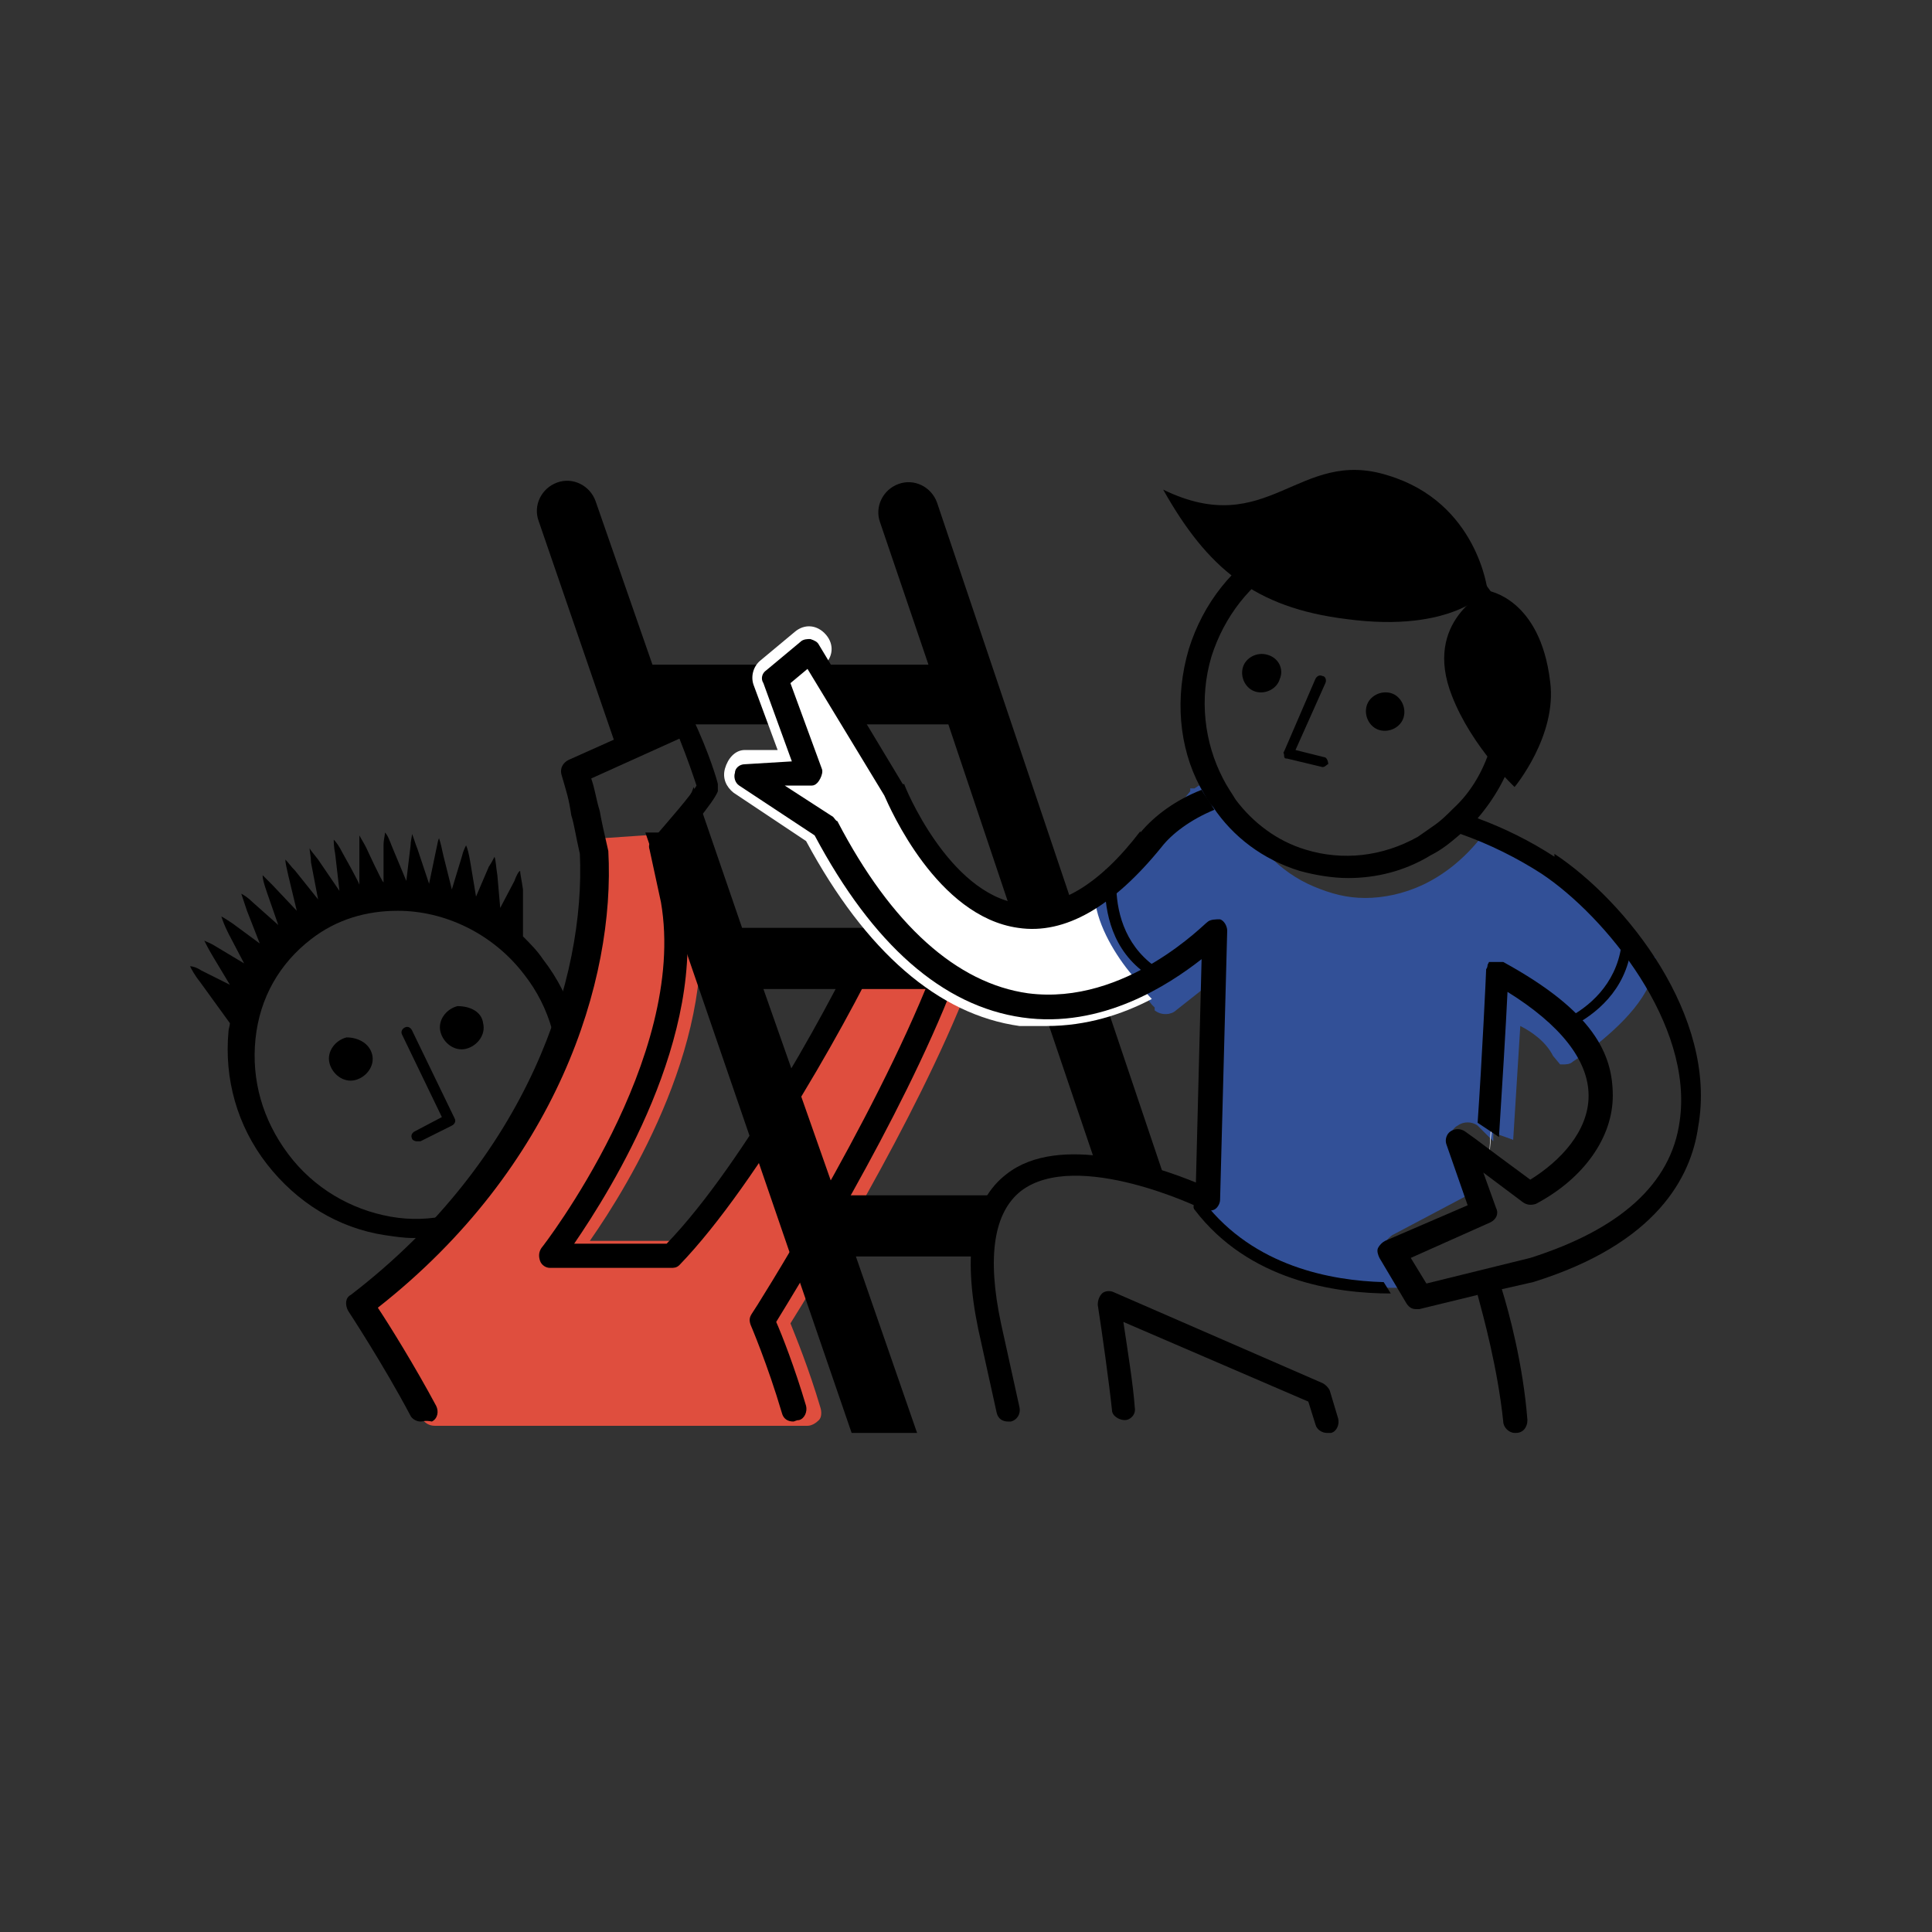 <?xml version="1.0" encoding="UTF-8" standalone="no"?>
<!-- Created with Inkscape (http://www.inkscape.org/) -->

<svg
   width="500mm"
   height="500mm"
   version="1.1"
   viewBox="0 0 500 500"
   id="svg246"
   sodipodi:docname="leiter.svg"
   inkscape:version="1.2.2 (732a01da63, 2022-12-09)"
   xmlns:inkscape="http://www.inkscape.org/namespaces/inkscape"
   xmlns:sodipodi="http://sodipodi.sourceforge.net/DTD/sodipodi-0.dtd"
   xmlns="http://www.w3.org/2000/svg"
   xmlns:svg="http://www.w3.org/2000/svg">
  <rect x="0" y="0" width="500" height="500" fill="#333333" stroke="none"/>
  <defs
     id="defs250" />
  <sodipodi:namedview
     id="namedview248"
     pagecolor="#ffffff"
     bordercolor="#666666"
     borderopacity="1.0"
     inkscape:showpageshadow="2"
     inkscape:pageopacity="0.0"
     inkscape:pagecheckerboard="0"
     inkscape:deskcolor="#d1d1d1"
     inkscape:document-units="mm"
     showgrid="false"
     inkscape:zoom="0.41380833"
     inkscape:cx="931.59071"
     inkscape:cy="944.88189"
     inkscape:window-width="1920"
     inkscape:window-height="1027"
     inkscape:window-x="1912"
     inkscape:window-y="-8"
     inkscape:window-maximized="1"
     inkscape:current-layer="g208" />
  <g
     id="g244">
    <path
       class="st7"
       d="m426.22 245.65c-13.992-17.305-30.192-25.774-41.238-29.456h-1.105l-.736.736c-4.418 5.523-9.573 9.573-15.096 12.151-4.787 2.209-9.941 3.314-14.728 3.314-4.787 0-8.837-1.105-13.255-2.946-8.837-3.682-15.833-11.046-20.987-21.356l-3.682-6.259h-1.105c-.736 0-1.105 0-2.209.736-.736 0-1.841.736-2.946 1.473h-1.105v.736c-8.837 11.046-16.569 19.146-23.933 23.933-.736 0-1.473 1.105-1.473 1.841-.369.736-.369 1.473 0 2.209v.736c1.105 7.364 6.259 15.096 10.31 20.251 2.577 2.946 4.05 4.787 5.155 6.259l.736.736v.736c1.841 1.473 4.418 1.105 5.523 0l6.996-5.523-1.473 56.335h2.209c10.31 13.255 26.879 20.619 47.498 20.987h3.314l-4.05-6.996c-.736-1.105-.736-2.577-.736-3.682.369-1.105.736-1.841 2.209-2.946l18.778-9.941-3.682-13.992c-.369-1.841.369-3.682 1.841-4.418 1.473-1.105 3.682-1.105 5.155 0l4.05 4.05v-2.209l5.155 1.841 1.841-29.456c2.946 1.473 6.628 4.05 8.469 7.732l1.841 2.209h.736c.736 0 1.841 0 2.577-.736 0 0 2.209-1.473 4.787-3.314 6.996-5.523 16.569-13.992 16.569-23.565-1.473-1.105-1.473-1.841-2.209-2.577z"
       style="fill:#325097;stroke-width:3.682;fill-opacity:1"
       id="path182" />
    <path
       d="m140.5 248.23c-1.473-2.209-3.314-4.05-5.155-5.891v-12.151c-.369-2.577-.736-4.05-.736-4.787-.369 0-1.105 1.473-1.473 2.577l-3.682 6.996-.736-8.469c-.369-2.209-.369-3.682-.736-4.787-.369.736-.736 1.473-1.473 2.577l-3.314 7.732-1.473-8.837c-.369-2.209-.736-3.682-1.105-4.418-.369.736-.736 1.473-1.105 2.946l-2.577 8.469-2.209-8.837c-.369-1.841-.736-3.314-1.105-4.418-.369.736-.369 1.473-.736 2.946l-1.841 8.837-2.946-8.837c-.736-1.841-1.105-3.314-1.473-4.05 0 .736-.369 1.841-.369 2.946l-1.105 9.205-3.682-8.837c-.736-1.841-1.105-2.946-1.841-3.682 0 .736-.369 1.841-.369 3.314v9.573c-.369 0-4.418-8.837-4.418-8.837-.736-1.473-1.473-2.577-1.841-3.314v12.887c.369 0-4.418-8.469-4.418-8.469-.736-1.473-1.473-2.577-2.209-3.314 0 .736 0 1.841.369 3.682l1.105 9.573-5.523-8.101c-1.105-1.473-1.841-2.209-2.209-2.946 0 .736.369 2.209.369 3.682l1.841 9.573-5.891-7.364c-1.105-1.105-1.841-2.209-2.577-2.946 0 1.105.369 2.209.736 4.05l2.209 9.205-6.259-6.628c-1.105-1.105-2.209-2.209-2.577-2.577 0 1.105.369 2.209 1.105 4.418l2.946 8.469-6.628-5.891c-1.105-1.105-2.209-1.841-2.946-2.209.369 1.105.736 2.209 1.473 4.418l3.314 8.469-6.996-5.155c-1.105-.736-2.209-1.473-2.946-1.841.367 1.105.736 2.209 1.841 4.418l4.05 7.732-7.364-4.418c-1.105-.736-2.209-1.105-2.946-1.473.367.736 1.105 2.209 2.209 4.05l4.418 7.364-7.364-3.682c-1.105-.736-2.209-1.105-2.946-1.105.369.736 1.105 2.209 2.577 4.05l7.732 10.678c0 .736-.369 1.473-.369 2.209-1.105 12.151 2.209 24.301 9.941 34.243 7.732 9.941 18.41 16.569 30.561 18.41 2.577.369 4.787.736 7.364.736 9.573 0 18.41-2.946 26.142-8.837 9.573-7.364 15.464-18.042 16.569-30.192 1.841-11.046-1.473-23.197-9.205-33.138zm3.682 33.874c-1.105 10.678-6.259 19.883-14.36 25.774-8.101 6.259-18.41 8.837-28.72 6.996-10.31-1.841-19.883-7.364-26.51-16.201-6.628-8.837-9.573-19.146-8.469-29.824 1.105-10.678 6.259-19.515 14.36-25.774 6.628-5.155 14.36-7.364 22.46-7.364 12.151 0 24.669 5.891 32.77 16.569 6.628 8.469 9.573 19.146 8.469 29.824z"
       style="stroke-width:3.682"
       id="path184" />
    <path
       d="m96.312 272.9c.736 2.946-1.473 5.891-4.418 6.628-2.946.736-5.891-1.473-6.628-4.418-.736-2.946 1.473-5.891 4.418-6.628 2.946 0 5.891 1.473 6.628 4.418z"
       style="stroke-width:3.682"
       id="path186" />
    <path
       d="m125.03 264.8c.736 2.946-1.473 5.891-4.418 6.628-2.946.736-5.891-1.473-6.628-4.418-.736-2.946 1.473-5.891 4.418-6.628 3.314 0 6.259 1.473 6.628 4.418z"
       style="stroke-width:3.682"
       id="path188" />
    <path
       d="m107.73 295.36c-.369 0-1.105-.369-1.105-.736-.369-.736 0-1.473.736-1.841l6.996-3.682-10.31-21.356c-.367-.736 0-1.473.736-1.841.736-.369 1.473 0 1.841.736l11.046 22.828c.369.736 0 1.473-.736 1.841l-8.101 4.05z"
       style="stroke-width:3.682"
       id="path190" />
    <path
       class="st3"
       d="m318.7 193.73"
       style="fill:none;stroke-linecap:round;stroke-linejoin:round;stroke-width:11.414px;stroke:#fff"
       id="path192" />
    <path
       class="st0"
       d="m214.5 201.47h2.577z"
       style="fill:none;stroke-width:3.682"
       id="path194" />
    <g
       transform="matrix(3.682 0 0 3.682 -1260.5 -196.56)"
       id="g200">
      <path
         class="st6"
         d="m447 134.8c.4-3.8.8-12.9.8-12.9"
         style="fill:#fff"
         id="path196" />
      <path
         d="m435.6 154.1c-.3 0-.7-.2-.8-.6l-.5-1.6-13-5.6c.3 2 .7 4.5.8 6 .1.5-.3.9-.7.9s-.9-.3-.9-.7c-.2-1.9-.7-5.5-1-7.4 0-.3.1-.6.3-.8s.6-.2.8-.1l14.7 6.4c.2.1.4.3.5.5l.6 2c.1.4-.1.9-.5 1z"
         id="path198" />
    </g>
    <path
       class="st6"
       d="m284.83 230.19"
       style="fill:#fff;stroke-width:3.682"
       id="path202" />
    <g
       transform="matrix(3.682 0 0 3.682 -1260.5 -196.56)"
       id="g208">
      <path
         class="st8"
         d="m397.9 146.4c1.5-2.4 8.8-14.2 12.5-23.7l-6.3-4.6c-2.2 4.9-8.7 16.8-14.2 22.5h-6.1c2.8-4 9.2-14.5 7.5-24.1l-.8-3.7c-.1-.5-.5-.8-1.1-.8h-.3l-4.4.3c-.4 0-.8.4-.9.8v.3c.4 8.7-3.5 21.4-16 30.9-.4.3-.5.9-.2 1.4 0 0 2.5 3.8 4.4 7.4.2.3.5.5.9.5h26.2c.3 0 .6-.2.8-.4s.2-.6.1-.9c-.8-2.7-1.7-4.9-2.1-5.9z"
         style="fill:#df4e3e;fill-opacity:1"
         id="path204" />
      <path
         d="m408.2 88.7c-.4-1.1-1.6-1.7-2.7-1.3s-1.7 1.6-1.3 2.7l3.4 10h-19.4l-4-11.5c-.4-1.1-1.6-1.7-2.7-1.3s-1.7 1.6-1.3 2.7l5.5 16c1.4-.7 2.9-1.3 3.8-1.7h19.5l4.8 14.3h-19.3l-3.4-9.9c-.3.9-1 1.9-2 3.2h-1.4l14.5 42.2h4.6l-4.3-12.4h8.7c.1-1.9.6-3.3 1.4-4.3h-11.5l-5.1-14.5h19.2l4.2 12.4c1.7.1 3.5.5 4.8.9z"
         id="path206" />
    </g>
    <path
       class="st0"
       d="m153.01 220.24c-4.787-13.623-4.05-16.569-3.314-19.515.736-4.05 26.51-13.992 26.51-13.992 6.259 12.887 5.523 16.569-4.418 29.456l-4.787 5.155"
       style="fill:none;stroke-width:3.682"
       id="path210" />
    <path
       d="m108.83 367.89c-1.105 0-2.209-.736-2.577-1.473-6.996-13.255-16.201-27.247-16.201-27.247-.736-1.473-.736-3.314.736-4.05 46.025-35.347 60.753-82.109 59.28-114.14-1.105-4.787-1.473-7.732-2.209-9.941-.736-4.787-1.105-5.523-2.577-10.678-.369-1.473.369-2.946 1.841-3.682l27.983-12.519c1.473-.736 3.314 0 4.05 1.473 4.418 9.205 6.628 16.937 6.628 17.305v1.841c-1.105 2.946-8.469 11.414-11.782 15.464l2.946 12.151c6.26 35.715-18.778 75.481-28.351 89.472h23.933c20.251-20.987 44.184-65.171 52.284-83.213.736-1.473 2.577-2.209 4.05-1.473 1.473.736 2.209 2.577 1.473 4.05-8.469 18.778-33.874 64.803-54.494 86.159-.736.736-1.473.736-2.209.736h-31.297c-1.105 0-2.209-.736-2.577-1.841-.369-1.105-.369-2.209.369-3.314.369-.369 37.925-48.971 30.929-89.473l-2.946-13.623c-.367-1.105 0-1.841.736-2.577 4.418-5.155 9.941-11.414 11.414-13.992-.736-2.209-2.209-6.628-4.418-12.151l-22.828 10.31c1.105 3.314 1.105 4.787 2.209 8.469.369 2.209 1.105 5.523 2.209 10.31 1.841 33.506-13.255 81.74-59.648 118.19 2.946 4.418 9.573 15.096 15.096 25.406.736 1.473.369 3.314-1.105 4.05-1.841-.367-2.209 0-2.946 0z"
       style="stroke-width:3.682"
       id="path212" />
    <path
       d="m205.3 367.89c-1.473 0-2.577-.736-2.946-2.209-3.682-12.519-8.1-22.828-8.1-22.828-.369-1.105-.369-1.841.367-2.946.369-.369 31.297-49.339 46.393-87.631.736-1.473 2.209-2.209 4.05-1.841 1.473.736 2.209 2.209 1.841 4.05-13.623 35.347-40.87 79.163-46.025 87.631 1.473 3.314 4.787 11.782 7.732 21.724.369 1.473-.369 3.314-1.841 3.682-.736 0-1.105.367-1.473.367z"
       style="stroke-width:3.682"
       id="path214" />
    <path
       d="m331.22 175.69c-.736 2.577-3.682 4.05-6.26 3.314-2.577-.736-4.05-3.682-3.314-6.259.736-2.577 3.682-4.05 6.259-3.314 2.946.736 4.418 3.682 3.314 6.259z"
       style="stroke-width:3.682"
       id="path216" />
    <path
       d="m363.26 185.63c-.736 2.577-3.682 4.05-6.259 3.314-2.577-.736-4.05-3.682-3.314-6.259.736-2.577 3.682-4.05 6.26-3.314 2.577.736 4.05 3.682 3.314 6.259z"
       style="stroke-width:3.682"
       id="path218" />
    <path
       d="m384.98 152.86s-8.837 11.046-36.452 7.364c-23.933-2.946-36.084-13.255-47.498-33.506 27.247 13.255 34.979-11.046 58.176-3.682 23.197 6.996 25.774 29.824 25.774 29.824z"
       style="stroke-width:3.682"
       id="path220" />
    <path
       d="m401.18 176.43c1.841 13.992-9.205 27.247-9.205 27.247s-11.046-10.31-16.201-23.565c-7.732-19.515 9.205-27.247 9.205-27.247s13.623 1.841 16.201 23.565z"
       style="stroke-width:3.682"
       id="path222" />
    <path
       d="m342.27 198.52-9.205-2.209c-.369 0-.736 0-.736-.736s-.369-.736 0-1.105l8.1-18.778c.369-.736 1.105-1.105 1.841-.736.736 0 1.105 1.105.736 1.841l-7.732 17.305 7.364 1.841c.736 0 1.105 1.105 1.105 1.841-.369 0-.736.736-1.473.736z"
       style="stroke-width:3.682"
       id="path224" />
    <rect
       class="st0"
       x="31.141"
       y="-55.906"
       width="426.01"
       height="444.05"
       style="fill:none;stroke-width:3.682"
       id="rect226" />
    <path
       d="m358.1 331.81c-13.623-.369-33.506-4.05-46.393-20.619-.369-.369-.736-.736-1.473-.369 0 0-.369 0-.736.369-.736.369-.736 1.473-.369 1.841 13.992 18.41 36.452 21.724 50.812 21.724z"
       style="stroke-width:3.682"
       id="path228" />
    <path
       class="st6"
       d="m283.36 233.13c-33.874 18.41-52.284-30.561-52.284-30.561l-6.996-10.678-12.151-18.41 1.105-1.105c2.577-2.209 2.946-5.523.736-8.1-2.209-2.577-5.523-2.946-8.101-.736l-8.837 7.364c-1.841 1.473-2.577 4.05-1.841 6.259l6.259 16.937h-8.469c-2.577 0-4.418 2.209-5.155 4.787-.736 2.577.367 4.787 2.209 6.259l18.778 12.519c15.464 28.72 34.243 44.92 55.23 47.866h6.996c10.31 0 19.515-2.946 27.247-6.996-1.105-1.105-2.946-3.314-5.155-6.259-4.05-4.787-8.837-12.519-9.573-19.515z"
       style="fill:#fff;stroke-width:3.682"
       id="path230" />
    <path
       d="m295.14 215.09c-10.678 13.992-21.356 20.251-31.297 18.778-18.41-2.577-29.824-30.561-29.824-30.929h-.369l-21.724-36.084c-.369-.736-1.105-1.105-2.209-1.473-.736 0-1.841 0-2.577.736l-8.837 7.364c-1.105.736-1.473 2.209-.736 3.314l7.364 20.251-12.151.736c-1.473 0-2.577 1.105-2.577 2.209-.367 1.105 0 2.577 1.105 3.314l19.515 12.887c15.096 28.351 33.138 44.184 53.757 47.13 20.619 2.946 37.925-8.469 46.393-15.096l-1.473 57.807c-9.941-4.05-35.347-12.887-48.97-2.209-9.205 6.996-11.414 20.619-7.364 40.134l4.787 21.724c.369 1.473 1.473 2.209 2.946 2.209h.736c1.473-.367 2.577-1.841 2.209-3.682l-4.787-21.724c-3.682-17.305-1.841-28.72 5.155-34.243 14.36-11.046 46.761 4.418 47.13 4.787 1.105.369 2.209.369 2.946 0 .736-.369 1.473-1.473 1.473-2.577l1.841-69.59c0-1.105-.736-2.577-1.841-2.946-1.105 0-2.577 0-3.314.736-.369 0-20.987 21.724-46.393 18.41-18.41-2.577-35.347-17.674-49.339-44.552-.367 0-.736-.736-1.105-1.105l-12.519-8.1h6.996c1.105 0 1.841-1.105 2.209-1.841.369-.736.736-1.841.369-2.577l-8.1-22.092 4.418-3.682 19.883 32.77c1.473 3.314 13.623 31.297 34.611 34.243 12.151 1.841 24.669-5.523 37.188-20.987 2.577-3.314 7.364-6.996 13.623-9.573-1.105-1.841-2.209-3.314-3.314-5.155-6.628 2.577-12.151 6.628-15.833 11.046z"
       style="stroke-width:3.682"
       id="path232" />
    <g
       transform="matrix(3.682 0 0 3.682 -1260.5 -196.56)"
       id="g238">
      <path
         class="st0"
         d="m446.6 97.3c-1.3-2.6-3.4-4.4-6-5.2-1-.3-1.9-.4-2.9-.4-1.7 0-3.4.5-5 1.3-2.5 1.4-4.3 3.7-5.2 6.6-.9 3-.6 6.1.8 8.6.3.5.6 1 .9 1.5 1.2 1.6 2.9 2.9 4.9 3.5 2.6.8 5.4.5 7.9-.9.4-.2.7-.4 1-.7.5-.4 1-.8 1.5-1.3 1.2-1.3 2.2-2.8 2.7-4.6.9-2.9.7-5.9-.6-8.4z"
         style="fill:none"
         id="path234" />
      <path
         d="m451.6 113.6c-1.7-1.1-3.5-2-5.4-2.7 1.2-1.4 2.1-3 2.6-4.7 1-3.2.8-6.6-.7-9.6s-3.9-5.1-7-6.1-6.3-.6-9.2 1-5 4.3-6 7.5c-1 3.4-.7 6.9.8 9.7.3.5.5 1 .9 1.4 1.4 2.1 3.5 3.7 6.1 4.5 1.1.3 2.3.5 3.4.5 2 0 4-.5 5.8-1.6.8-.4 1.4-.9 2.1-1.5 2 .7 4 1.7 5.7 2.8 4.5 3 10.7 10.6 9.7 17.4-.6 4.4-4.2 7.6-10.5 9.6l-7.3 1.8-1.1-1.8 5.6-2.5c.4-.2.6-.6.4-1l-.9-2.5 2.8 2.1c.3.2.6.2.9.1 3.4-1.8 5.4-4.7 5.4-7.6s-1.3-5.9-7.7-9.4h-1l-.1.2s0 .2-.1.3c0 .2-.3 6.5-.6 10.8l1.5 1c.2-3.1.5-8 .6-10.2 3.7 2.3 5.7 4.8 5.7 7.3s-2 4.6-4.1 5.9l-2.3-1.7-1.6-1.2-.7-.5c-.3-.2-.7-.2-1 0s-.4.6-.3.9l1.5 4.3-5.8 2.5c-.2.1-.4.3-.5.5s0 .5.1.7l1.9 3.2c.2.3.4.4.7.4h.2l4.1-1c.4 1.5 1.4 5.1 1.8 8.9 0 .4.4.8.8.8h.1c.5 0 .8-.4.8-.9-.3-3.9-1.3-7.6-1.8-9.2l2.2-.5c8.7-2.7 11.1-7.4 11.6-10.9 1.4-7.8-5.1-15.9-10.1-19.2zm-7.1-3.4c-.5.5-.9.9-1.5 1.3-.3.2-.7.5-1 .7-2.5 1.4-5.3 1.7-7.9.9-2-.6-3.7-1.9-4.9-3.5-.3-.5-.6-.9-.9-1.5-1.3-2.5-1.7-5.6-.8-8.6.9-2.8 2.7-5.1 5.2-6.6 1.6-.9 3.3-1.3 5-1.3s2 0 2.9.4c2.6.8 4.8 2.7 6 5.2 1.3 2.6 1.5 5.5.6 8.4-.5 1.8-1.4 3.4-2.7 4.6z"
         id="path236" />
    </g>
    <path
       d="m405.6 266.27c-.369 0-1.105 0-1.105-.736-.369-.736 0-1.473.736-1.841 5.891-2.946 12.887-8.837 14.36-18.778 0-.736.736-1.473 1.473-1.105.736 0 1.105.736 1.105 1.473-1.473 11.046-9.205 17.305-15.832 20.619h-.736z"
       style="stroke-width:3.682"
       id="path240" />
    <path
       d="m297.72 252.28h-.736c-9.205-6.259-11.046-16.201-11.046-23.565 0-7.364.736-1.473 1.473-1.473.736 0 1.473.736 1.473 1.473 0 6.628 1.841 15.464 9.941 21.356.736 0 .736 1.473.369 1.841-.736.736-1.105.736-1.473.736z"
       style="stroke-width:3.682"
       id="path242" />
  </g>
</svg>
